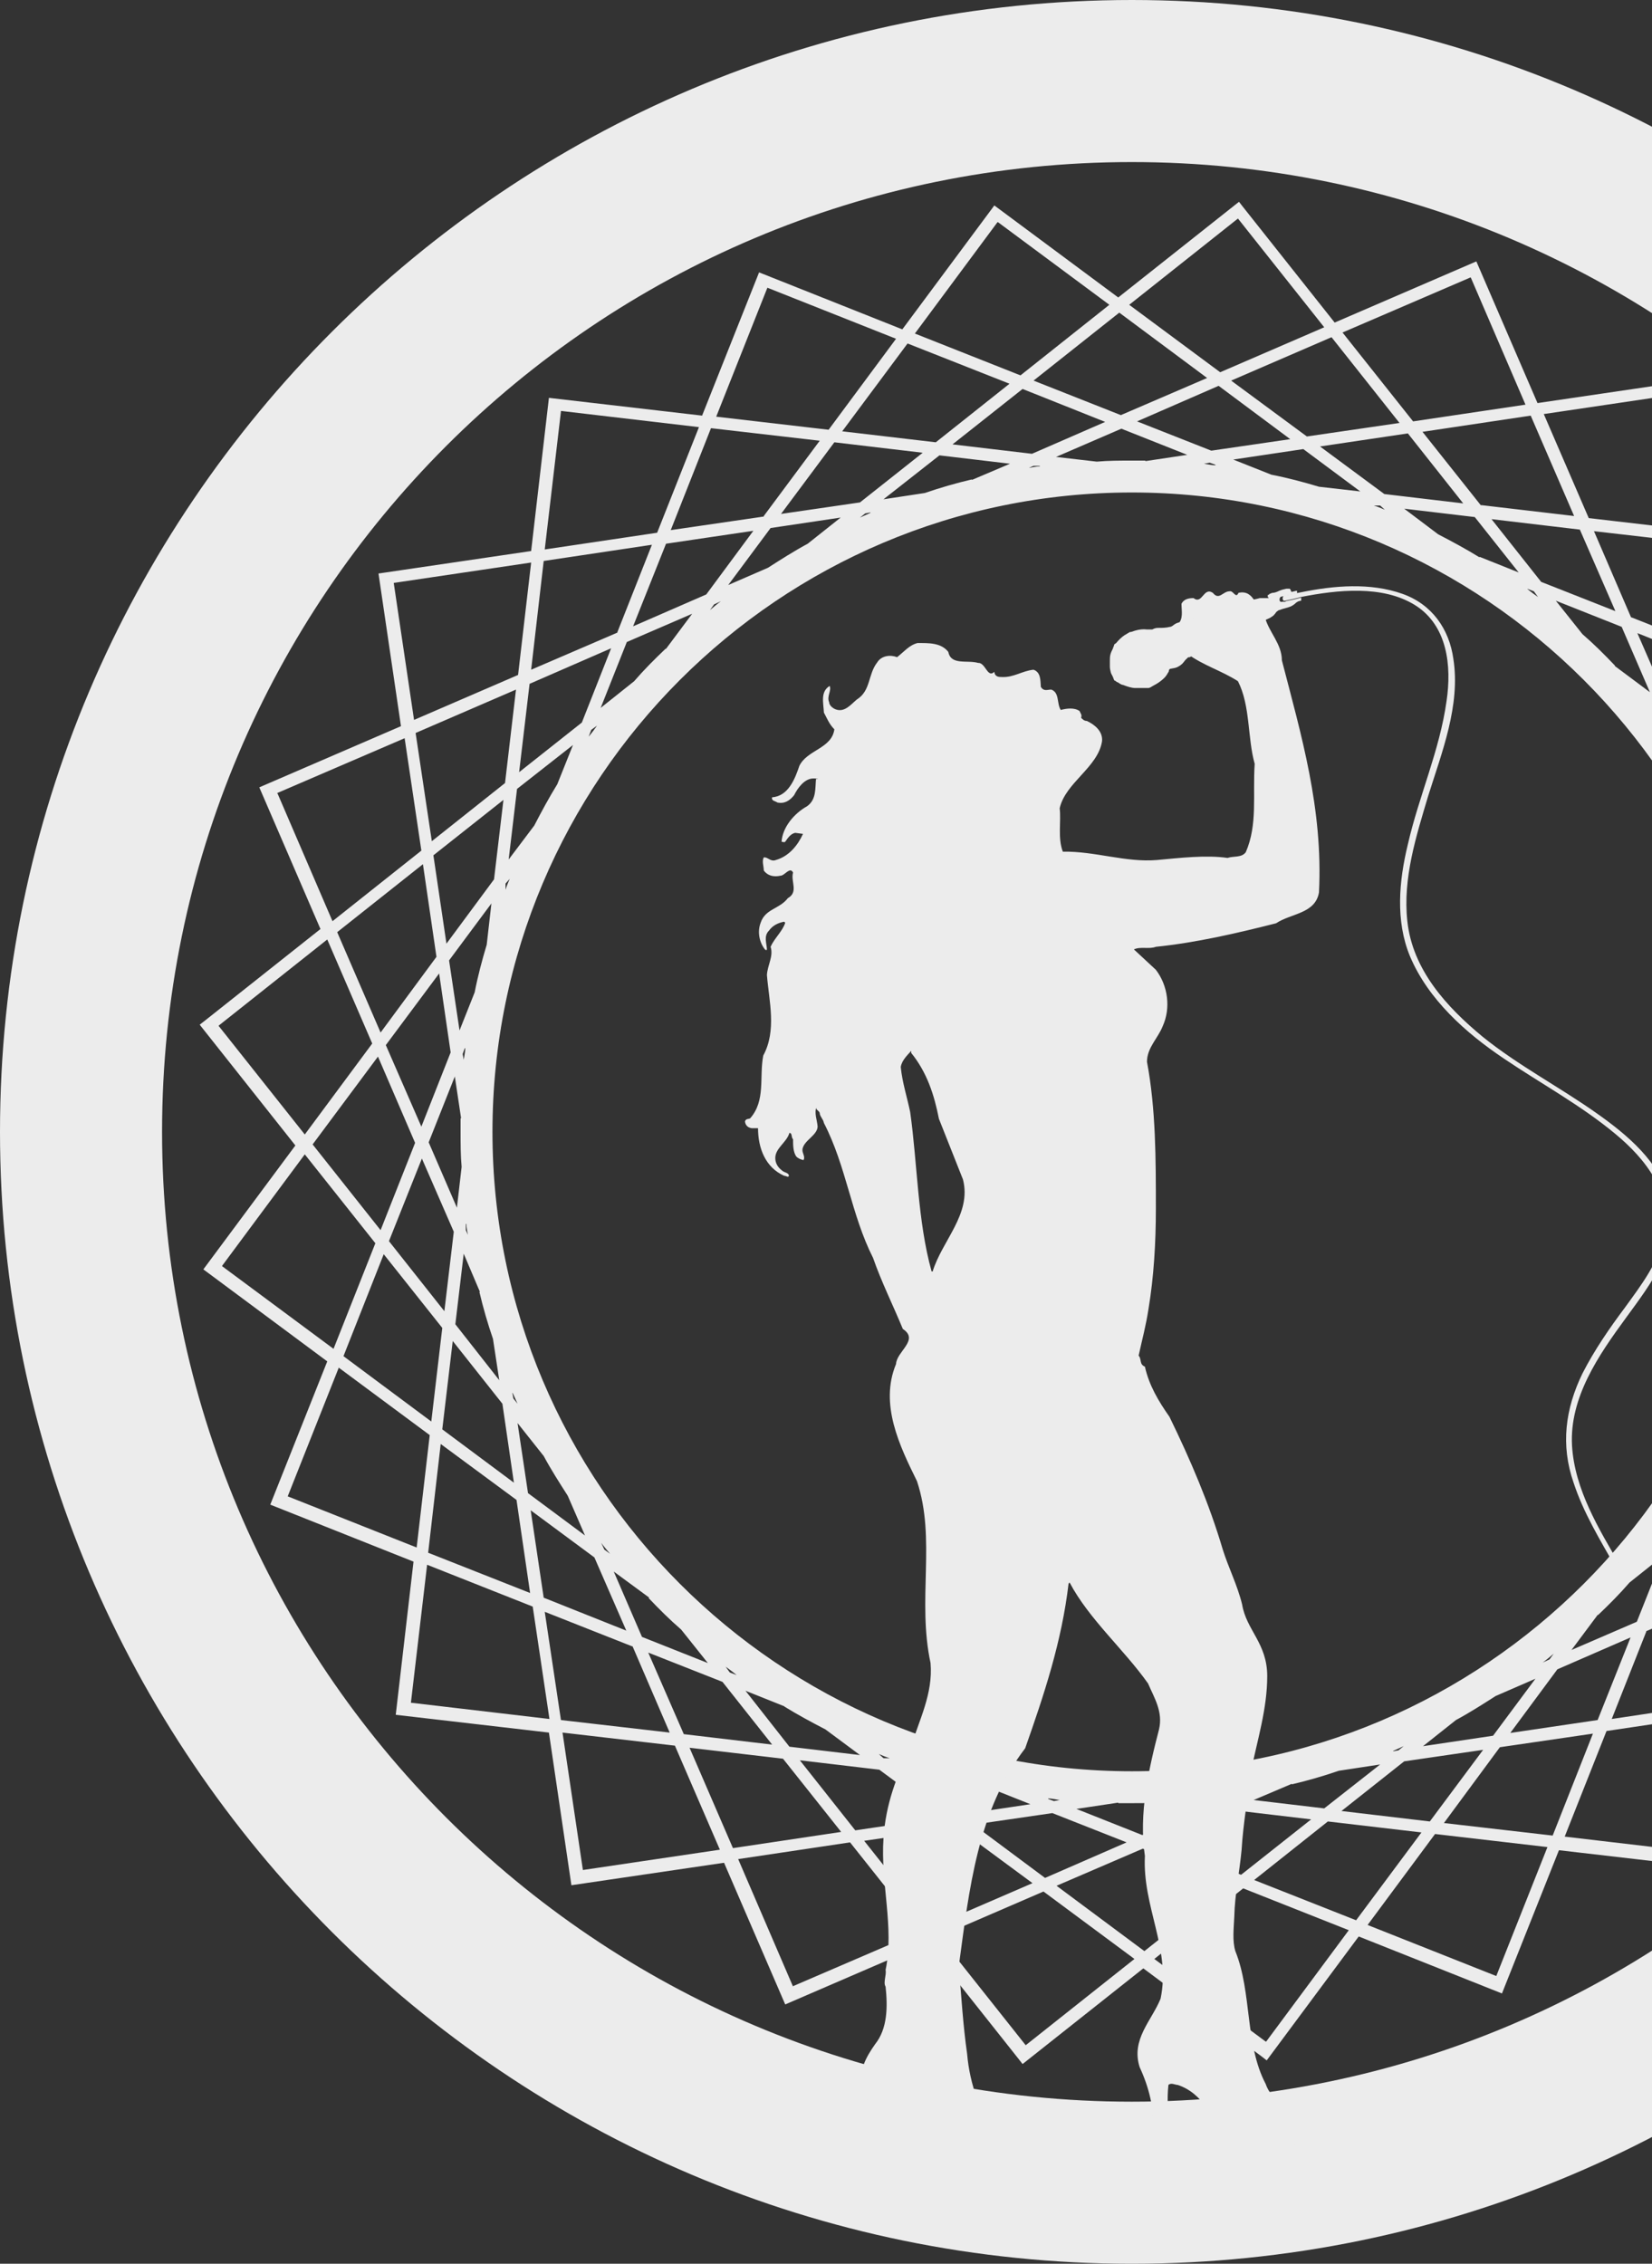 <svg xmlns="http://www.w3.org/2000/svg" id="Calque_1" data-name="Calque 1" width="316" height="433" viewBox="0 0 316 433"><rect x="0" y="0" width="316" height="433" fill="#333333" stroke="none"/><defs><style>      .cls-1 {        fill: #ececec;      }    </style></defs><path class="cls-1" d="M216.5,0C97.1,0,0,97.1,0,216.5s97.1,216.5,216.5,216.5,216.5-97.1,216.5-216.5S335.9,0,216.5,0M216.5,402c-102.4,0-185.5-83.1-185.5-185.5S114,31,216.5,31s185.5,83,185.5,185.5-83,185.5-185.5,185.5"></path><path class="cls-1" d="M394.5,237.2l-18.3-23.1,16.9-22.7.7-.9-23.7-17.6,10.4-26.3.4-1.1-27.4-10.9,3.4-29.3-29.3-3.4-4.1-28-.2-1.1-29.2,4.3-11.7-27.1-27.1,11.7-17.6-22.2-.7-.9-23.1,18.3-23.7-17.6-17.6,23.7-27.4-10.9-10.9,27.4-29.3-3.4-3.4,29.3-29.2,4.3,4.3,29.2-27.1,11.7,11.7,27.1-22.2,17.6-.9.7,18.3,23.1-17.6,23.7,23.7,17.6-10.9,27.4,27.4,10.9-3.4,29.3,29.3,3.4,4.3,29.2,29.2-4.3,11.7,27.1,27.1-11.7,17.6,22.2.7.9,23.1-18.3,22.7,16.9.9.7,17.6-23.7,27.4,10.9,10.9-27.4,29.3,3.4,3.4-29.3,29.2-4.3-4.3-29.2,27.1-11.7-11.7-27.1,22.2-17.6.9-.7.2-.2h0ZM390.5,190.9l-15.8,21.3-13.5-17,8-20.2,21.3,15.8h0v.1ZM338.8,216.5c0,67.4-54.8,122.3-122.3,122.3s-122.3-54.9-122.3-122.3,54.8-122.3,122.3-122.3,122.3,54.9,122.3,122.3M343.5,196.8l.4,1v1.2c-.2-.7-.3-1.4-.4-2.1M341.3,185.9c-.7-3-1.6-6-2.6-9l-1.2-7.9,8.4,10.6-1.6,13.5-3.1-7.3h.1v.1ZM334.9,166.5c-.3-.7-.6-1.3-.9-2l.8,1,.2,1.1h-.1v-.1ZM329,154.5c-1.4-2.6-3-5.1-4.6-7.6l-3.3-7.6,10.9,8.1,2,13.4-5-6.3ZM318,137.9c-.6-.7-1.1-1.4-1.7-2.1l1.1.8.6,1.3h0ZM308.9,127.3c-2-2.1-4-4.1-6.2-6l-5.1-6.4,12.6,5,5.4,12.5-6.7-5h0v-.1ZM294.2,114.2c-.7-.5-1.4-1-2.1-1.6l1.3.5.8,1.1h0ZM283,106.6c-2.6-1.6-5.2-3-7.9-4.4l-6.5-4.9,13.5,1.6,8.4,10.6-7.5-3h0v.1ZM264.9,97.5c-.7-.3-1.4-.6-2.1-.8h1.2l.9.8ZM252.3,93.1c-3-.9-6-1.7-9.1-2.3l-7.3-2.9,13.4-2,10.9,8.1-7.9-.9h0ZM232.5,89c-.7,0-1.5-.2-2.2-.3l1.1-.2,1.1.4h0v.1ZM219.1,88.1h-2.6c-2.3,0-4.5,0-6.7.2l-7.8-.9,12.5-5.4,12.6,5-8,1.2h0v-.1ZM198.9,89.2c-.7,0-1.4.2-2.1.3l.9-.4h1.2v.1ZM185.9,91.7c-3,.7-6.1,1.6-9,2.6l-7.9,1.2,10.7-8.4,13.5,1.6-7.3,3.1h0v-.1ZM166.5,98.1c-.7.3-1.3.6-2,.9l1-.8,1.1-.2h-.1v.1ZM154.5,104c-2.6,1.4-5.1,3-7.6,4.6l-7.6,3.3,8.1-10.9,13.4-2-6.3,5h0ZM137.9,115c-.7.5-1.4,1.1-2.1,1.7l.8-1.1,1.3-.6ZM127.3,124.1c-2.1,2-4.1,4-6,6.2l-6.4,5.1,5-12.6,12.5-5.4-5,6.7h-.1ZM114.2,138.8c-.5.7-1,1.4-1.6,2.1l.5-1.3,1.1-.8h0ZM106.6,150c-1.6,2.6-3,5.2-4.4,7.9l-4.9,6.5,1.6-13.5,10.7-8.4s-3,7.5-3,7.5ZM97.5,168.1c-.3.7-.6,1.4-.8,2.1v-1.2l.8-.9ZM93.1,180.7c-.9,3-1.7,6-2.3,9.1l-2.9,7.3-2-13.4,8.1-10.9s-.9,7.9-.9,7.9ZM89,200.5c0,.7-.2,1.5-.3,2.2l-.2-1.1.4-1.1h.1ZM88.1,213.9v2.6c0,2.3,0,4.5.2,6.7l-.9,7.8-5.4-12.5,5-12.6,1.2,8h-.1ZM89.2,234.1c0,.7.2,1.4.3,2.1l-.4-.9v-1.2h.1ZM91.7,247.1c.7,3,1.6,6.1,2.6,9l1.2,7.9-8.4-10.7,1.6-13.5,3.1,7.3h-.1ZM98.1,266.5c.3.7.6,1.3.9,2l-.8-1-.2-1.1h0l.1.1ZM104,278.5c1.4,2.6,3,5.1,4.6,7.6l3.3,7.6-10.9-8.1-2-13.4,5,6.3ZM115,295.1c.5.7,1.1,1.4,1.7,2.1l-1.1-.8-.6-1.3h0ZM124.1,305.7c2,2.1,4,4.1,6.2,6l5.1,6.4-12.6-5-5.4-12.5,6.8,5h-.1v.1ZM138.8,318.8c.7.5,1.4,1,2.1,1.6l-1.3-.5-.8-1.1ZM150,326.4c2.6,1.6,5.2,3,7.9,4.4l6.6,4.9-13.5-1.6-8.4-10.7,7.5,3h-.1ZM168.1,335.5c.7.3,1.4.6,2.1.8h-1.2l-.9-.8h0ZM180.7,339.9c3,.9,6,1.7,9.1,2.3l7.3,2.9-13.4,2-10.9-8.1,7.9.9h0ZM200.5,344c.7,0,1.5.2,2.2.3l-1.1.2-1.1-.4h0v-.1ZM213.9,344.9h2.6c2.3,0,4.5,0,6.7-.2l7.8.9-12.5,5.4-12.6-5,8-1.2h0v.1ZM234.1,343.8c.7,0,1.4-.2,2.1-.3l-1,.4h-1.2l.1-.1ZM247.1,341.3c3-.7,6.1-1.6,9-2.6l7.9-1.2-10.7,8.4-13.5-1.6,7.3-3.1h0v.1ZM266.5,334.9c.7-.3,1.3-.6,2-.9l-1,.8-1.1.2h.1v-.1ZM278.5,329c2.6-1.4,5.1-3,7.6-4.6l7.6-3.3-8.1,10.9-13.4,2,6.3-5ZM295.1,318c.7-.5,1.4-1.1,2.1-1.7l-.8,1.1-1.3.6h0ZM305.7,308.9c2.1-2,4.1-4,6-6.2l6.4-5.1-5,12.6-12.5,5.4,5-6.7h.1ZM318.8,294.2c.5-.7,1-1.4,1.6-2.1l-.5,1.3-1.1.8h0ZM326.4,283c1.6-2.6,3-5.2,4.4-7.9l4.9-6.5-1.6,13.5-10.7,8.4,3-7.5h0ZM335.5,264.9c.3-.7.6-1.4.8-2.1v1.2c-.1,0-.8.9-.8.9ZM339.9,252.3c.9-3,1.7-6,2.3-9.1l2.9-7.3,2,13.4-8.1,10.9.9-7.9h0ZM344,232.5c0-.7.2-1.5.3-2.2l.2,1.1-.4,1.1h-.1ZM344.9,219.1v-2.6c0-2.3,0-4.5-.2-6.7l.9-7.8,5.4,12.5-5,12.6-1.2-8h.1ZM346.3,197.4l1.8-15.2,10.6,13.4-6.3,15.8-6.1-14h0ZM348.4,179l2.1-17.9,16.8,12.5-7.7,19.5-11.2-14.1h0ZM346.4,176.5l-9.5-12-2.2-15.1,13.7,10.2-2,16.9ZM334.2,146.1l-2.6-17.8,19.5,7.7-2.4,20.8-14.4-10.7h-.1ZM331.6,144.2l-12.3-9.1-6.1-14,15.8,6.3,2.5,16.9h.1v-.1ZM312,118.1l-7.1-16.5,20.8,2.4,3.1,20.7-16.7-6.6h-.1ZM309,116.9l-14.2-5.6-9.5-12,16.9,2,6.8,15.6h0ZM283.3,96.7l-11.2-14.1,20.7-3.1,8.3,19.2-17.9-2.1h.1v.1ZM280,96.3l-15.2-1.8-12.3-9.1,16.8-2.5,10.6,13.4h.1ZM250,83.5l-14.5-10.7,19.2-8.3,13,16.4-17.8,2.6h.1ZM246.8,84l-15.1,2.2-14.2-5.6,15.6-6.8,13.7,10.2h0ZM214.4,79.4l-16.7-6.6,16.4-13,16.8,12.5-16.5,7.1ZM211.4,80.7l-14,6.1-15.2-1.8,13.4-10.6,15.8,6.3ZM179,84.6l-17.9-2.1,12.5-16.8,19.5,7.7-14.1,11.2h0ZM176.5,86.6l-12,9.5-15.1,2.2,10.2-13.7,16.9,2h0ZM146.1,98.8l-17.8,2.6,7.7-19.5,20.8,2.4-10.7,14.4h0v.1ZM144.2,101.4l-9.1,12.3-14,6.1,6.3-15.8,16.9-2.5h0l-.1-.1ZM118.1,121l-16.5,7.1,2.4-20.8,20.7-3.1-6.6,16.7h0v.1ZM116.9,124l-5.6,14.2-12,9.5,2-16.9,15.6-6.8h0ZM96.7,149.7l-14.1,11.2-3.1-20.7,19.2-8.3-2.1,17.9h0l.1-.1ZM96.3,153l-1.8,15.2-9.1,12.3-2.5-16.9,13.4-10.6ZM83.5,183l-10.7,14.5-8.3-19.2,16.4-13,2.6,17.8h0v-.1ZM84,186.2l2.2,15.1-5.6,14.2-6.8-15.6s10.2-13.7,10.2-13.7ZM79.4,218.6l-6.6,16.7-13-16.4,12.5-16.8,7.1,16.5h0ZM80.7,221.6l6.1,14-1.8,15.2-10.6-13.4,6.3-15.8h0ZM84.6,254l-2.1,17.9-16.8-12.5,7.7-19.5s11.2,14.1,11.2,14.1ZM86.6,256.5l9.5,12,2.2,15.1-13.7-10.2,2-16.9ZM98.8,286.9l2.6,17.8-19.5-7.7,2.4-20.8,14.5,10.7ZM101.4,288.8l12.3,9.1,6.1,14-15.8-6.3-2.5-16.8h-.1ZM121,314.9l7.1,16.5-20.8-2.4-3.1-20.7,16.7,6.6h.1ZM124,316.1l14.2,5.6,9.5,12-16.9-2-6.8-15.6ZM149.7,336.3l11.2,14.1-20.7,3.1-8.3-19.2,17.9,2.1h0l-.1-.1ZM153,336.7l15.2,1.8,12.3,9.1-16.9,2.5-10.6-13.4h0ZM183,349.5l14.5,10.7-19.2,8.3-13-16.4,17.8-2.6h-.1ZM186.2,349l15.1-2.2,14.2,5.6-15.6,6.8-13.7-10.2h0ZM218.6,353.6l16.7,6.6-16.4,13-16.8-12.5,16.5-7.1ZM221.6,352.3l14-6.1,15.2,1.8-13.4,10.6-15.8-6.3ZM254,348.4l17.9,2.1-12.5,16.8-19.5-7.7,14.1-11.2h0ZM256.6,346.4l12-9.5,15.1-2.2-10.2,13.7-16.9-2h0ZM286.9,334.2l17.8-2.6-7.7,19.5-20.8-2.4,10.7-14.5ZM288.8,331.6l9.1-12.3,14-6.1-6.3,15.8-16.9,2.5h0l.1.1ZM314.9,312l16.5-7.1-2.4,20.8-20.7,3.1,6.6-16.7h0v-.1ZM316.1,308.9l5.6-14.2,12-9.5-2,16.9-15.6,6.8h0ZM336.3,283.3l14.1-11.2,3.1,20.7-19.2,8.3,2.1-17.9h-.1v.1ZM336.7,280l1.8-15.2,9.1-12.3,2.5,16.9-13.4,10.6ZM349.5,250l10.7-14.4,8.3,19.2-16.4,13-2.6-17.8h0ZM349,246.8l-2.2-15.1,5.6-14.2,6.8,15.6-10.2,13.7h0ZM353.6,214.4l6.6-16.7,13,16.4-12.5,16.8-7.1-16.5h0ZM378,146.7l-9.8,24.7-17.4-12.9,2.5-21.5,24.7,9.8h0v-.1ZM354.4,107.3l-3.1,26.4-20.2-8-3.2-21.5,26.4,3.1h.1ZM321.5,75.3l3.9,26.3-21.5-2.5-8.6-19.9,26.3-3.9h-.1ZM281.3,53l10.5,24.4-21.5,3.2-13.5-17,24.4-10.5h.1v-.1ZM236.8,41.8l16.5,20.8-19.9,8.6-17.4-12.9,20.8-16.5h0ZM190.9,42.5l21.3,15.8-17,13.5-20.2-8,15.8-21.3h.1ZM146.7,55l24.7,9.8-12.9,17.4-21.5-2.5,9.8-24.7h-.1ZM107.3,78.6l26.4,3.1-8,20.2-21.5,3.2,3.1-26.4h0v-.1ZM75.3,111.5l26.3-3.9-2.5,21.5-19.9,8.6-3.9-26.3h0v.1ZM53,151.7l24.4-10.5,3.2,21.5-17,13.5-10.5-24.4h0l-.1-.1ZM41.8,196.2l20.8-16.5,8.6,19.9-12.9,17.4s-16.5-20.8-16.5-20.8ZM42.5,242.1l15.8-21.3,13.5,17-8,20.2-21.3-15.8h0v-.1ZM55,286.3l9.8-24.7,17.4,12.9-2.5,21.5-24.7-9.8h0v.1ZM78.6,325.7l3.1-26.4,20.2,8,3.2,21.5-26.4-3.1h-.1ZM111.5,357.7l-3.9-26.3,21.5,2.5,8.6,19.9-26.3,3.9h.1ZM151.7,380l-10.5-24.4,21.4-3.2,13.5,17-24.4,10.5h0v.1ZM196.2,391.2l-16.5-20.8,19.9-8.6,17.4,12.9-20.8,16.5h0ZM242.1,390.5l-21.3-15.8,17-13.5,20.2,8-15.8,21.3h-.1ZM286.3,378l-24.7-9.8,12.9-17.4,21.5,2.5-9.8,24.7h.1ZM325.7,354.4l-26.4-3.1,8-20.2,21.5-3.2-3.1,26.4h0v.1ZM357.7,321.5l-26.3,3.9,2.5-21.5,19.9-8.6,3.9,26.3h0v-.1ZM380,281.3l-24.4,10.5-3.2-21.5,17-13.5,10.5,24.4h.1v.1ZM370.4,253.3l-8.6-19.9,12.9-17.4,16.5,20.8-20.8,16.5Z"></path><g><path class="cls-1" d="M235.2,113.1c-1.3,0-2,1.8-3.2.3-1.8-1.2-2,2.3-3.7,1-.9,0-1.9.2-2.3,1.1,0,1.3.4,2.9-.7,3.9,0,2.2.8,3.9,1.9,5.7,3,2.2,6.5,3.2,9.6,5.2,2.4,4.7,1.8,10.8,3.2,15.8-.4,6,.6,11.6-1.7,16.9-.8,1.1-2.3.7-3.5,1.1-4.1-.6-9.1,0-13.5.4-6,.5-11.8-1.7-18-1.6-1-2.6-.3-5.8-.6-8.3,1.1-4.9,7.3-7.8,8.1-12.8.2-1.9-1.4-3.2-2.9-3.9-.5,0-.8-.3-1.1-.6.2-.6-.1-.8-.3-1.3-1-.7-2.5-.5-3.6-.2-.8-1.3-.2-3.3-1.8-3.9-.8,0-1.4.4-2-.5-.1-1.3,0-2.8-1.4-3.3-2.1.2-3.8,1.5-6,1.4-.6,0-1.4,0-1.5-1-1.3,1.3-1.7-1.8-3.1-1.7-2.1-.6-5.2.5-5.7-2.1-1.4-1.8-3.8-1.7-5.9-1.7-1.6.4-2.6,1.7-3.9,2.7-1.3-.5-3-.3-3.8,1-1.8,2.3-1.2,5.4-3.9,7.1-1.1.9-2.3,2.5-4,1.9-.6-.2-1.3-.8-1.3-1.4-.5-1.1.5-2.2.1-3.1-1.8,1.1-1.2,3.2-1.1,5.1.6,1.1,1,2.2,2,3.2-.5,3.7-5.2,3.9-6.7,7-.8,2.4-2.1,5.8-5.2,6-.2.7.6.7,1,1,1.4.3,2.4-.4,3.2-1.4.7-1.4,2-3.2,3.7-3.2s.3.2.5,0c-.2,1.9.1,4-1.7,5.3-2.5,1.4-4.7,4-4.9,6.8.2,0,.5.2.7,0,.5-.7,1-1.5,1.9-1.7l1.5.2c-1,2.2-2.7,4.3-5.2,5-1,.4-1.5-.6-2.3-.5-.4.7,0,1.7,0,2.5.7,1,1.9,1.3,3.2,1,.8,0,1.8-1.8,2.4-.6-.5,1.7,1.1,3.7-1,4.9-1.6,2.1-4.3,2-5.2,4.7-.7,1.8-.2,3.9.9,5.2h.3c0-1.2-.7-2.6.4-3.7.7-1,1.8-1.5,2.9-1.7l.2.2c-.5,1.6-2.1,3-2.8,4.6.6,1.8-.6,3.5-.7,5.4.4,5,1.9,10.6-.7,15.4-.8,4.1.5,8.6-2.5,12-.3.2-.8,0-1,.6.1.8.6,1.2,1.3,1.3h1.2c0,3.8,1.4,7.5,5,9.1.4,0,.8.4.9,0,0-.6-.9-.6-1.3-1-.8-.6-1.3-1.4-1.3-2.4,0-1.9,2.2-3,2.7-4.8.6,0,.3.9.7,1.2,0,1.1,0,2.4.6,3.3.4.4.9.6,1.4.7.4-.7-.3-1.3-.2-2.1.3-1.7,2.8-2.6,2.9-4.3-.1-1.3-.7-2.6-.2-3.8-.3.6.5.7.6,1.2,0,.6.7,1.2.8,1.9,4.3,8.3,5.2,17.5,9.4,25.8,1.6,4.6,3.8,9,5.7,13.6,3.2,2.1-1.2,4.3-1.3,6.7-3.2,7.7.7,15.7,4,22.4,3.7,11.1,0,22.7,2.6,34.8.5,5.9-2.2,10.9-3.8,16.2-2.7,5.3-4.8,10.9-5.2,17.3-.6,8.5,2.1,17.1.4,25.2.2,1-.5,2.4,0,3.2.4,3.8.4,8-2,11-1.7,2.4-3.2,5.1-2.6,8.2,2.1,4.5,4.7,9.4,3.8,14.6,0,1.3,1.6.6,2.2,1,.7-.2,1.5-.5,2-1-.6-2.2-1.6-4.3-1.4-6.7,1.5.3,1.9,2.3,2.8,3.4,1.3,3.2,2.5,7.1,5.8,8.9,6.5-.5,12.9,2.1,19.3,0,1-.5,1.9-1.2,2.8-1.9-.2-1.2-.9-2.4-2.1-2.9-3.2-1.8-7.3-2.1-9.5-5.6-2.9-4.9-5-10.2-5.5-16.1-.8-5.6-1.1-11-1.6-16.8,2-14.8,3.6-29.8,12.7-41.7,3.6-10.2,7-20.4,8.3-31.5l.2-.2c3.7,7,10.4,12.8,15,19.3,1.2,2.8,2.9,5.4,2.1,8.8-2,7.7-3.9,16.1-2.7,24.2-.5,9.7,5,17.8,3,27.3-1.7,4.2-5.7,7.8-4,13.1,1.8,3.9,2.8,7.9,2.6,12.3-.9.5-.2,1.2,0,1.9.6.5,1.3,0,1.9,0,.7-.7,1.8-1.6,1.3-2.7-.4-2.4-.6-5.4-.3-8.1.5-.5,1.3,0,1.8,0,4.8,1.6,6.9,6.5,9,10.5,1.3,2,3.9,1.2,5.8,1.2,4.5,0,9.5-.4,13.9-.9,1.3-1.2,4.7-.6,4.1-3.2l-.3-.6-4.5-1.4c-3.9-1.4-9.4-.7-11.2-5.8-4-7.6-2.6-17.5-5.8-25.4-.6-2-.3-4.3-.2-6.6.1-4.3,1-8.5,1.4-12.8.3-5,1.2-10,1.8-15,1.2-6,3.1-11.9,3.1-18.2s-4-8.8-4.8-13.7c-.9-3.7-2.6-7-3.7-10.5-2.6-8.8-6.2-17.2-10.2-25.4-2.1-3-3.9-6-4.7-9.6-1.1-.4-.6-1.5-1.2-2.1.7-3.2,1.4-5.7,1.9-9,1-6,1.4-12.6,1.4-19.1,0-9.4,0-19.1-1.7-28.1,0-2.7,2.1-4.5,3-6.8,1.6-3.5,1-7.8-1.3-10.8l-4.2-3.9c1.2-.6,2.9,0,4.2-.5,7.8-.8,15.5-2.6,23-4.5,2.8-1.9,7.5-1.8,8.2-5.9.8-16-3.4-30.1-7.1-44.4,0-3.1-2.4-5.3-3.2-8.1-1.7-1.7-2-5.5-5.1-4.8-.5,1.2-1-.5-1.7-.3h0ZM174.3,200.9v.5c3,3.7,4.4,8,5.3,12.6l4.6,11.6c1.7,6.6-4,11.7-5.8,17.6h-.2c-2.7-9.7-2.7-20.6-4.1-30.5-.6-2.9-1.5-5.6-1.8-8.6.2-1.3,1.3-2.3,2-3.1h0v-.1Z"></path><g><path class="cls-1" d="M245.9,115c1-.2,2-.4,3-.7v.6c-.3,0-.8.2-1,.4-.3.3-.6.5-1,.7-.7.3-1.5.4-2.2.7-.2,0-.3.2-.5.3-.2.2-.2.3-.4.5-.2.3-.6.5-.9.7-.7.3-1.5.7-2.2,1-1.6.6-3.2,1-4.8,1.7-.8.4-1.5.7-2.3,1.3-.7.5-1.5.8-2.2,1.3-.7.4-1.4.9-2.1,1.3-.3.2-.7.4-1.1.6-.2,0-.4.2-.6.3-.2,0-.4,0-.6.3-.3.2-.5.6-.8.9s-.6.5-1,.7-.8.2-1.2.3c-.2,0-.33.1-.4.3,0,.2-.1.4-.2.5-.4.8-1,1.3-1.7,1.8-.3.2-.6.4-1,.6s-.7.5-1.1.5h-2.4c-.8,0-1.6-.3-2.4-.6-.3,0-.7-.3-1-.5-.2,0-.3-.2-.5-.3-.2,0-.2-.2-.3-.4-.1-.4-.4-.8-.5-1.1-.1-.4-.2-.8-.2-1.2v-1.1c0-.4,0-.8.1-1.2.1-.4.3-.8.5-1.2,0-.2.2-.4.2-.6s.3-.3.4-.4c.5-.6,1-1.1,1.6-1.5.3-.2.7-.4,1-.6.4,0,.7-.2,1.1-.3.7-.2,1.5-.3,2.2-.2h1c.4-.2.7-.3,1.1-.3.8,0,1.5,0,2.3-.2.3,0,.6-.3.9-.5.3-.2.6-.3,1-.4,1.5-.7,3.1-.9,4.6-1.2.3,0,.5,0,.8-.2.2,0,.2.2.4.2s.3-.2.4-.2c.3-.2.5-.3.8-.5l.3-.2h.3c.5-.2,1-.4,1.5-.6h.3c.1,0,.2-.2.4-.2.3,0,.6-.2.9-.3.8-.3,1.6-.6,2.5-.9.7-.2,1.4-.3,2.1-.5h1.5c.2,0,.3,0,0-.2v-.4s.3,0,.3-.2c.2,0,.4-.2.6-.2.4,0,.9-.2,1.3-.4.5-.2.9-.3,1.4-.4h.6c.2.2.2.3.3.6.4,0,.7-.2,1.1-.2v.5c-.9.2-2,.4-2.9.6-.6,0-.6,1.2,0,1h.7v-.1Z"></path><path class="cls-1" d="M310,299.6c-4.2-7.2-8.8-14.7-9.3-23.1-.5-9.2,5.1-17.3,10.3-24.4,4.8-6.6,10.7-14,8.3-22.8-1.9-7.1-8-12.2-13.8-16.3-7.2-5.1-15.1-9.2-21.9-14.7-6.9-5.7-13.4-12.8-14.4-22.1-.9-8.2,1.7-16.3,4-24,2.6-8.3,6.2-17.3,4.8-26.2-.8-5.7-4.1-10.4-9.7-12.4-6.2-2.2-13.1-1.6-19.5-.3-1,.2-2,.4-3,.6-.6,0-.6,1.2,0,1,1-.2,2-.4,3-.7,7.1-1.4,15.6-2.3,21.8,1.5,6.3,3.9,7.1,11.7,6.1,18.4-1.3,9.4-5.3,18.2-7.4,27.4-1.7,7-2.4,14.6.4,21.4,3.5,8.3,10.7,14.7,18,19.6,7.1,4.8,14.7,8.9,21.3,14.4,5.8,4.8,11,11.4,9.3,19.4-1.1,5.3-4.3,9.4-7.4,13.7-3,4-5.9,8.2-8.2,12.7-3.3,6.8-4.2,13.7-1.7,20.9,1.9,5.8,5.1,11,8.1,16.3.2-.2.5-.4.8-.6v.3h.1Z"></path></g></g></svg>